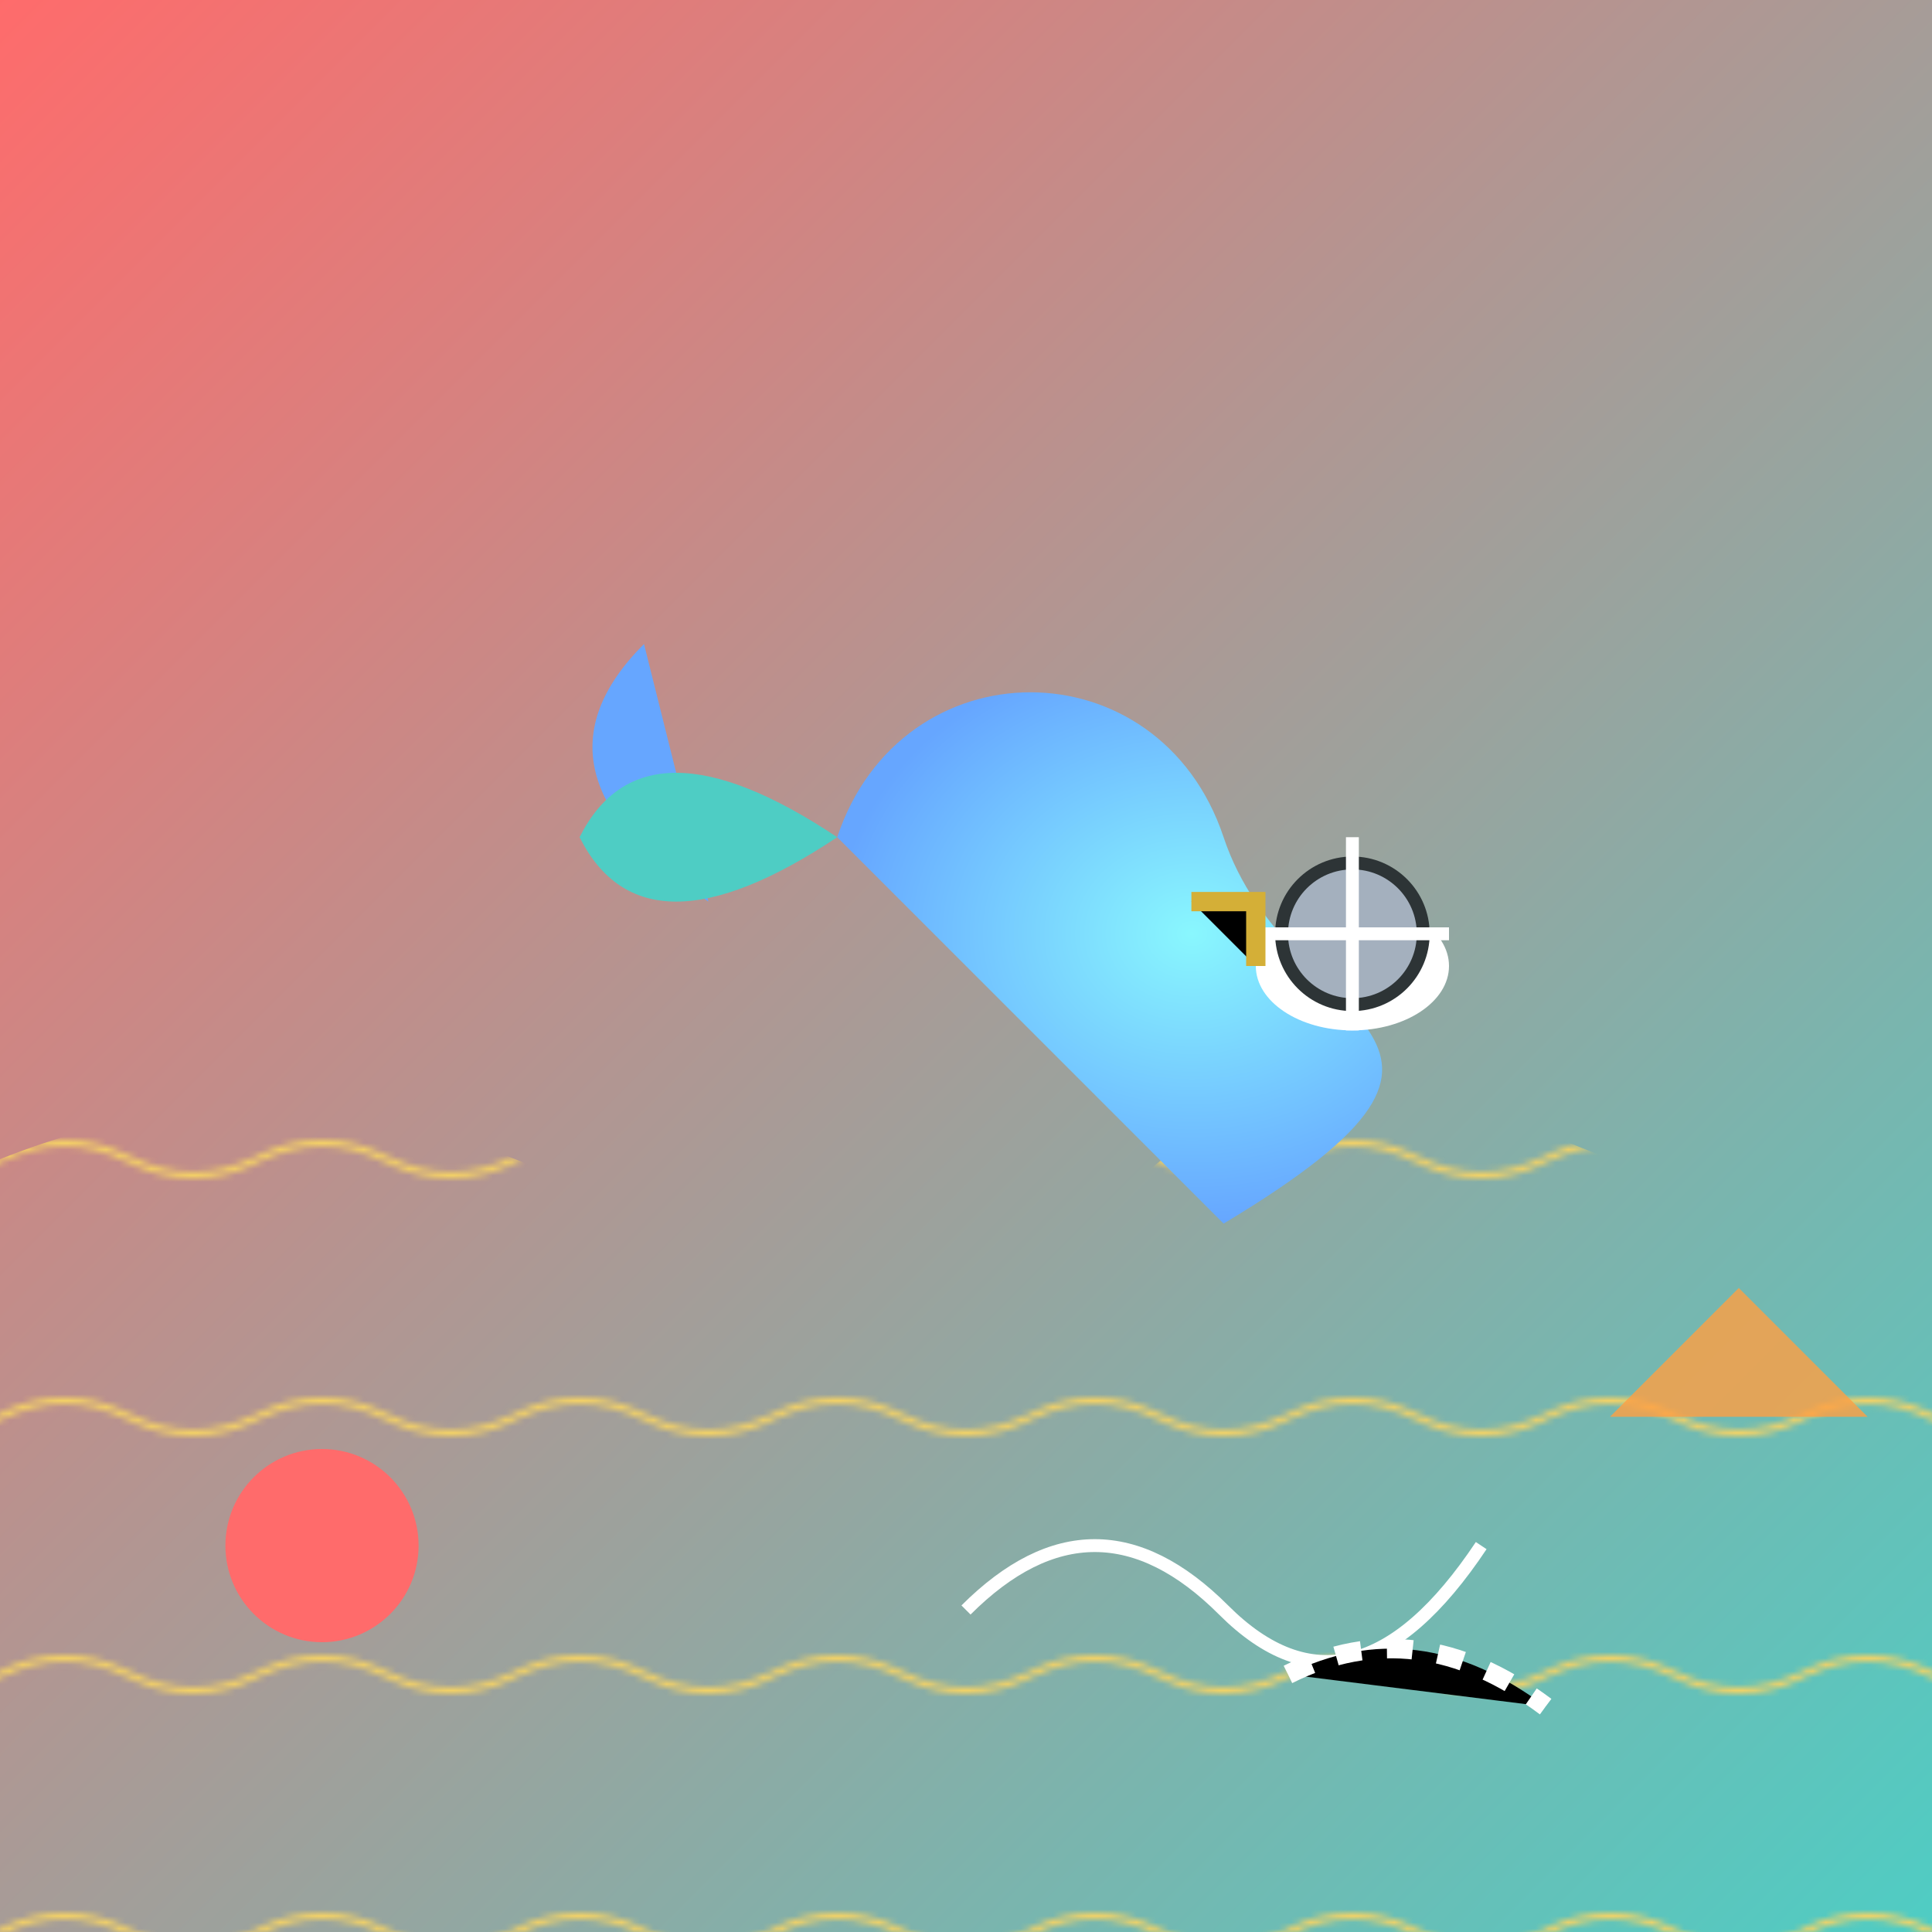 <svg viewBox="0 0 300 300" xmlns="http://www.w3.org/2000/svg">
  <defs>
    <linearGradient id="sky" x1="0%" y1="0%" x2="100%" y2="100%">
      <stop offset="0%" stop-color="#ff6b6b"/>
      <stop offset="100%" stop-color="#4ecdc4"/>
    </linearGradient>
    <radialGradient id="fishBody" cx="50%" cy="50%" r="50%">
      <stop offset="0%" stop-color="#89f7fe"/>
      <stop offset="100%" stop-color="#66a6ff"/>
    </radialGradient>
    <pattern id="dunes" patternUnits="userSpaceOnUse" width="40" height="40">
      <path d="M0 20 Q10 15 20 20 T40 20" stroke="#f6d365" fill="transparent"/>
    </pattern>
    <filter id="shadow">
      <feDropShadow dx="3" dy="3" stdDeviation="3" flood-color="#00000044"/>
    </filter>
  </defs>

  <rect width="300" height="300" fill="url(#sky)"/>
  
  <!-- Surreal desert -->
  <path d="M0 180 Q50 160 100 190 T200 160 L300 200 300 300 0 300" fill="url(#dunes)" filter="url(#shadow)"/>
  <path d="M150 250 Q170 230 190 250 T230 240" stroke="#ffffff88" fill="transparent" stroke-width="2"/>
  
  <!-- Flying fish -->
  <g transform="translate(100 80)">
    <path d="M30 50 C40 20 80 20 90 50 S140 80 90 110 L30 50" fill="url(#fishBody)"/>
    <ellipse cx="110" cy="70" rx="15" ry="10" fill="#ffffff88"/>
    <path d="M10 60 Q-20 40 0 20" fill="#66a6ff"/>
    
    <!-- Goggles -->
    <g transform="translate(110 65)">
      <circle r="12" fill="#2d3436"/>
      <circle r="10" fill="#a4b0be"/>
      <path d="M-15 0 L15 0 M0 -15 L0 15" stroke="#ffffff" stroke-width="2"/>
      <path d="M-25 -5 L-15 -5 -15 5" stroke="#d4af37" stroke-width="3"/>
    </g>
    
    <!-- Tail -->
    <path d="M30 50 Q0 70 -10 50 Q0 30 30 50" fill="#4ecdc4"/>
  </g>

  <!-- Surreal elements -->
  <polygon points="250,220 270,200 290,220" fill="#ff9f43" opacity="0.8"/>
  <circle cx="50" cy="240" r="15" fill="#ff6b6b88"/>
  <path d="M200 260 Q220 250 240 265" stroke="#ffffff" stroke-width="3" stroke-dasharray="4 4"/>
</svg>